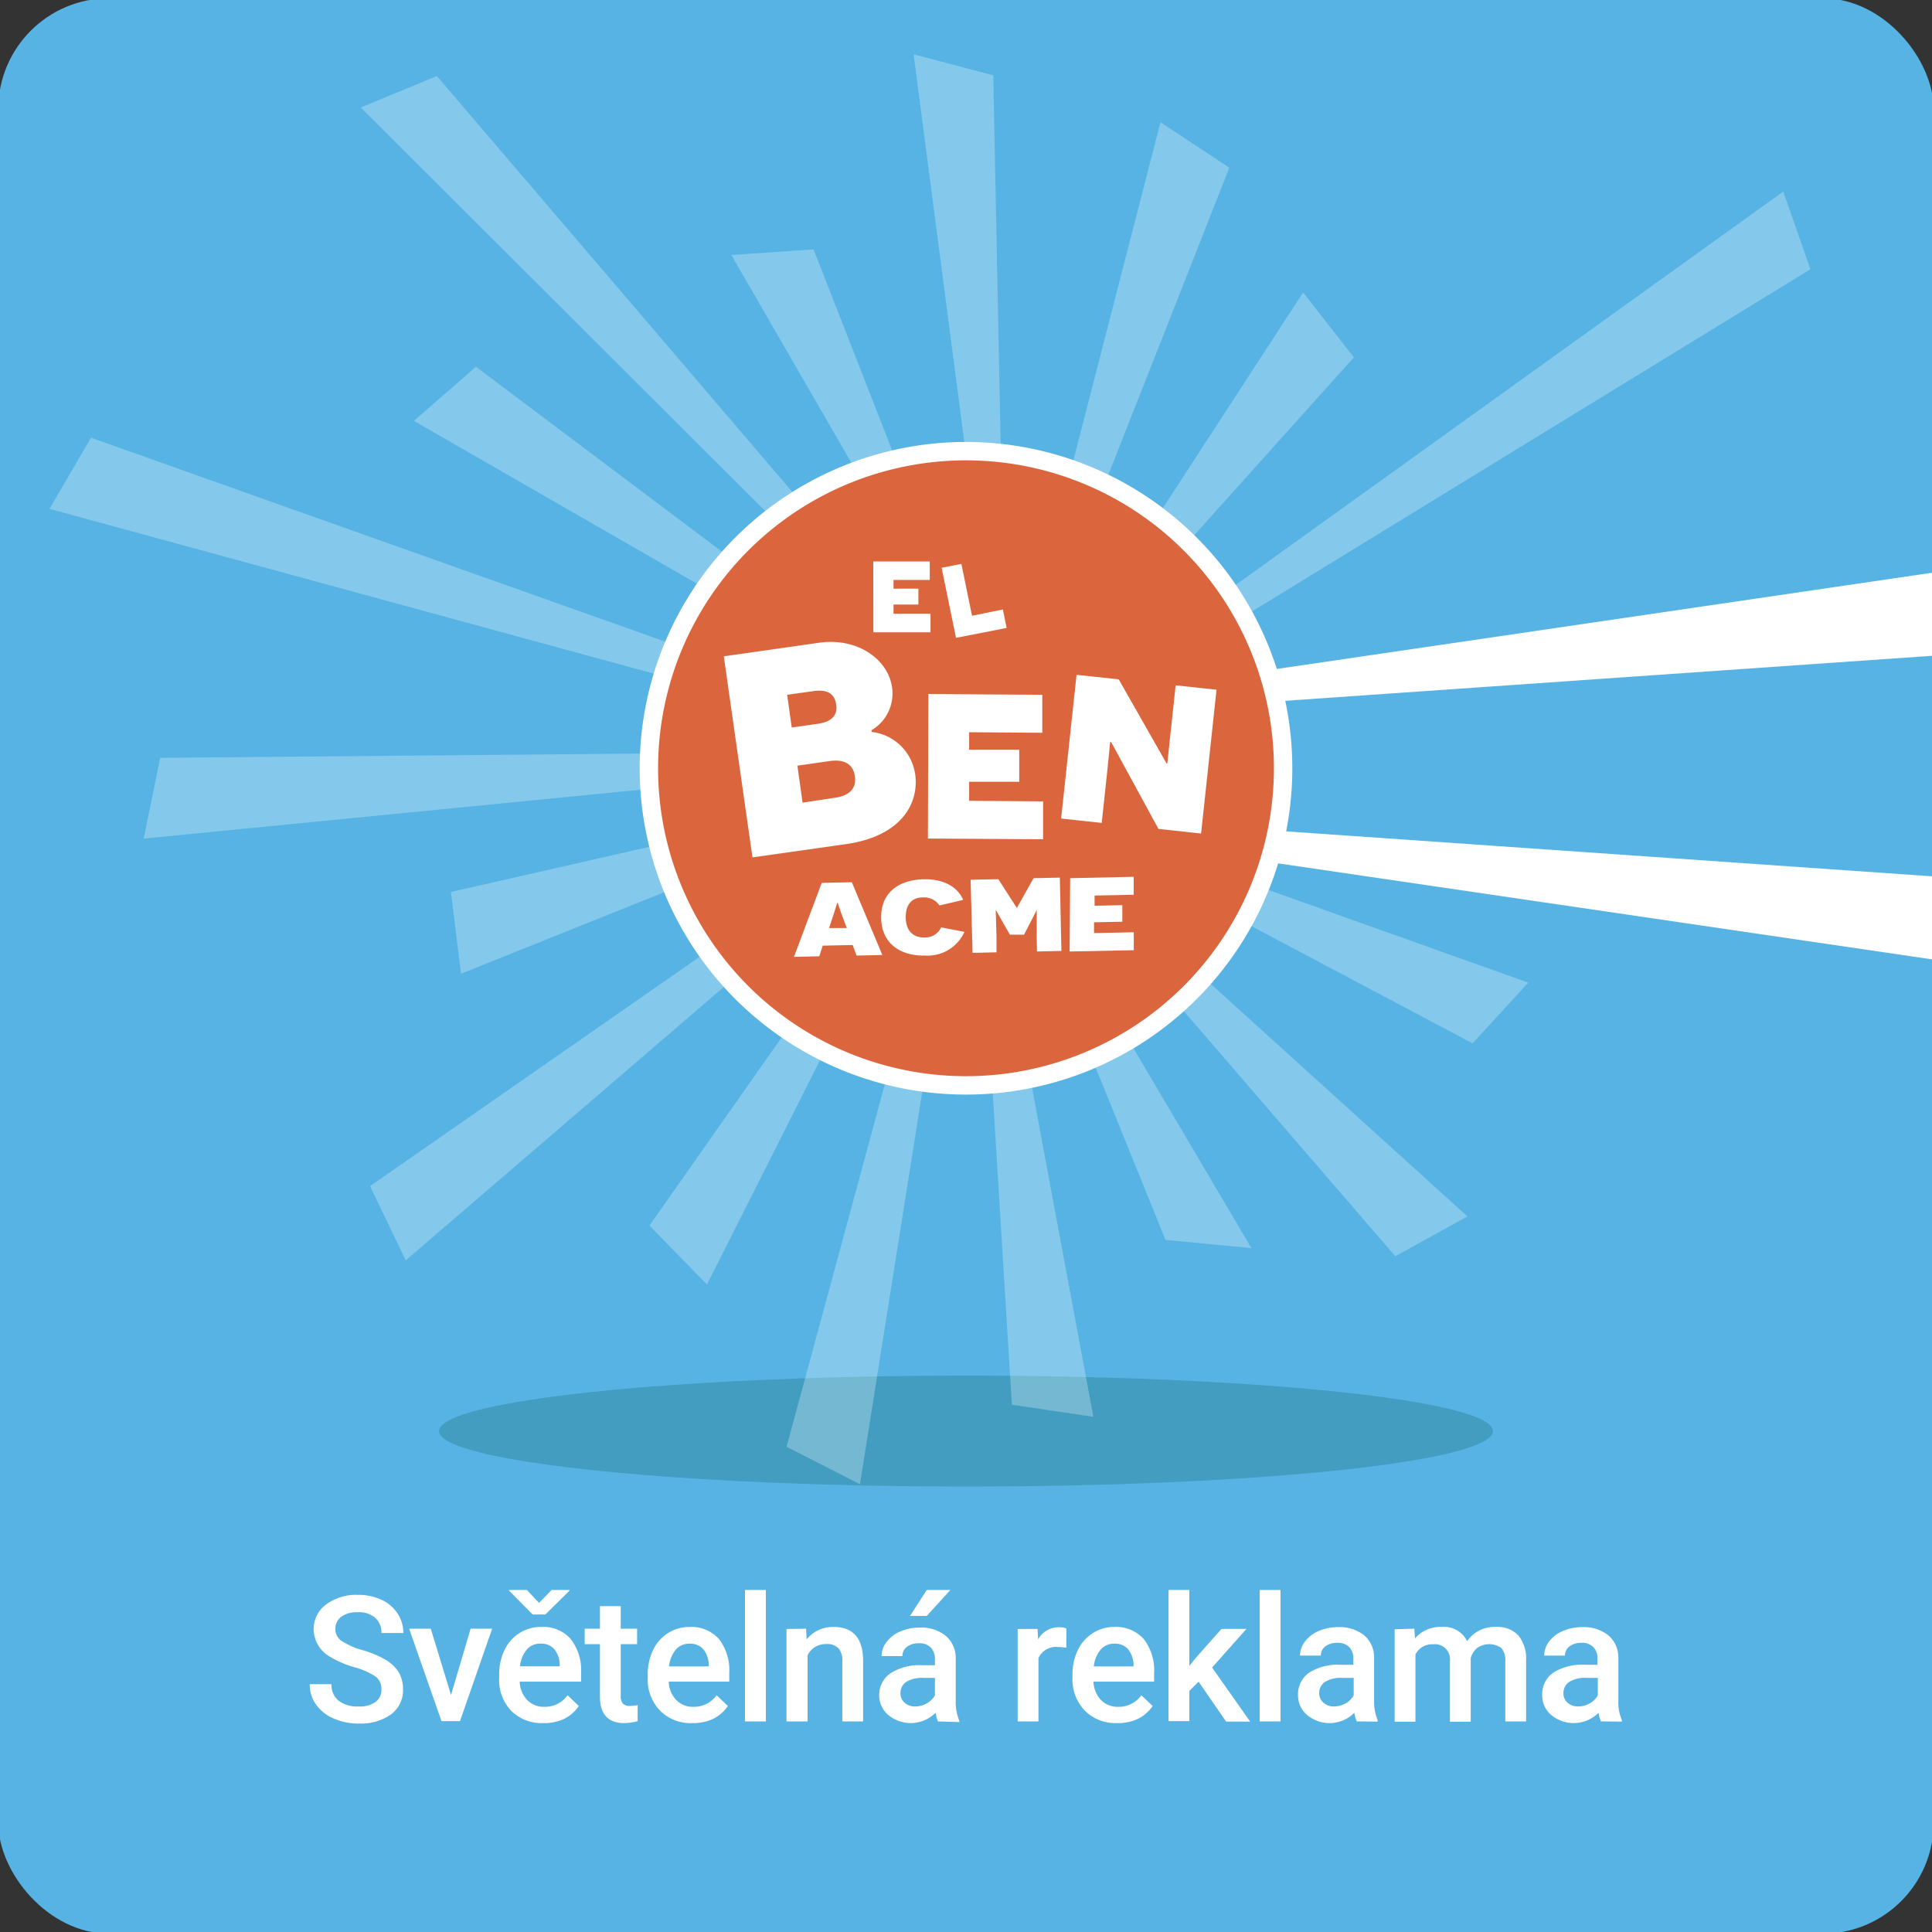 <svg xmlns="http://www.w3.org/2000/svg" viewBox="0 0 209 209"><rect x="0" y="0" width="209" height="209" fill="#333333" stroke="none"/><defs><style>.cls-1{fill:#56b3e3;}.cls-2{fill:#429dc1;}.cls-3,.cls-4{fill:#fff;}.cls-3{opacity:0.27;}.cls-5{fill:#db663e;}</style></defs><g id="podklad"><rect class="cls-1" x="-0.19" y="-0.19" width="209.37" height="209.37" rx="12"></rect></g><g id="obr._2" data-name="obr. 2"><ellipse class="cls-2" cx="104.5" cy="154.81" rx="57" ry="6"></ellipse><polygon class="cls-3" points="192.91 20.72 195.85 29.13 123.81 73.27 123.25 70.76 192.91 20.72"></polygon><polygon class="cls-3" points="140.97 31.63 146.46 38.66 119.96 68.18 118.63 65.98 140.97 31.63"></polygon><polygon class="cls-3" points="125.54 13.22 132.99 18.14 114.69 64.59 112.73 62.92 125.54 13.22"></polygon><polygon class="cls-3" points="98.83 5.87 107.45 8.15 108.55 62.87 106.16 61.92 98.83 5.87"></polygon><polygon class="cls-3" points="79.11 27.58 88.01 26.98 102.18 63.2 99.61 63.07 79.11 27.58"></polygon><polygon class="cls-3" points="39.02 11.63 47.26 8.22 96.26 65.55 93.78 66.25 39.02 11.63"></polygon><polygon class="cls-3" points="44.77 45.53 51.49 39.67 91.39 69.67 89.26 71.12 44.77 45.53"></polygon><polygon class="cls-3" points="5.35 55.05 9.84 47.35 88.1 75.14 86.54 77.19 5.35 55.05"></polygon><polygon class="cls-3" points="15.54 90.72 17.33 81.98 86.72 81.36 85.9 83.8 15.54 90.72"></polygon><polygon class="cls-3" points="49.87 105.34 48.78 96.49 87.41 87.7 87.41 90.28 49.87 105.34"></polygon><polygon class="cls-3" points="43.89 136.35 40.03 128.31 90.08 93.49 90.91 95.93 43.89 136.35"></polygon><polygon class="cls-3" points="76.48 138.96 70.25 132.58 94.47 98.12 96.03 100.16 76.48 138.96"></polygon><polygon class="cls-3" points="93.03 160.56 85.09 156.51 100.1 101.11 102.24 102.54 93.03 160.56"></polygon><polygon class="cls-3" points="118.28 153.27 109.46 151.96 106.4 102.13 108.88 102.81 118.28 153.27"></polygon><polygon class="cls-3" points="135.38 135.02 126.08 134.13 112.69 101.09 115.26 100.94 135.38 135.02"></polygon><polygon class="cls-3" points="158.75 131.59 150.94 135.9 118.32 98.1 120.71 97.14 158.75 131.59"></polygon><polygon class="cls-3" points="165.33 106.3 159.3 112.87 122.7 93.47 124.65 91.79 165.33 106.3"></polygon><path class="cls-4" d="M41.26,182.74a1.62,1.62,0,0,0-.63-1.37,7.41,7.41,0,0,0-2.26-1,10.91,10.91,0,0,1-2.59-1.1,3.47,3.47,0,0,1-1.85-3,3.31,3.31,0,0,1,1.33-2.69,5.43,5.43,0,0,1,3.46-1.05,6,6,0,0,1,2.51.51A4.17,4.17,0,0,1,43,174.53a3.8,3.8,0,0,1,.63,2.13H41.26a2.11,2.11,0,0,0-.67-1.65,2.71,2.71,0,0,0-1.89-.6,2.86,2.86,0,0,0-1.79.49,1.64,1.64,0,0,0-.63,1.37,1.49,1.49,0,0,0,.68,1.24,7.9,7.9,0,0,0,2.26,1,10.64,10.64,0,0,1,2.54,1.07,4.09,4.09,0,0,1,1.4,1.37,3.65,3.65,0,0,1,.44,1.81,3.23,3.23,0,0,1-1.29,2.69,5.63,5.63,0,0,1-3.51,1,6.56,6.56,0,0,1-2.69-.54,4.46,4.46,0,0,1-1.91-1.5,3.66,3.66,0,0,1-.69-2.22h2.35a2.17,2.17,0,0,0,.76,1.78,3.33,3.33,0,0,0,2.18.63,2.9,2.9,0,0,0,1.84-.5A1.59,1.59,0,0,0,41.26,182.74Z"></path><path class="cls-4" d="M48.79,183.36l2.12-7.17h2.33l-3.48,10h-2l-3.5-10h2.34Z"></path><path class="cls-4" d="M58.75,186.4a4.64,4.64,0,0,1-3.47-1.35A4.85,4.85,0,0,1,54,181.46v-.28a6,6,0,0,1,.58-2.68,4.31,4.31,0,0,1,4-2.5,3.93,3.93,0,0,1,3.16,1.31,5.49,5.49,0,0,1,1.12,3.7v.91H56.22a3,3,0,0,0,.83,2,2.48,2.48,0,0,0,1.83.72,3,3,0,0,0,2.52-1.25l1.21,1.16a4,4,0,0,1-1.6,1.4A5.06,5.06,0,0,1,58.75,186.4Zm-.44-13L59.67,172h1.92v.09L59,174.65H57.62l-2.57-2.6V172H57Zm.17,4.4a1.91,1.91,0,0,0-1.5.65,3.38,3.38,0,0,0-.73,1.81h4.3v-.17a2.71,2.71,0,0,0-.61-1.71A1.86,1.86,0,0,0,58.48,177.81Z"></path><path class="cls-4" d="M67.15,173.75v2.44h1.77v1.67H67.15v5.6a1.25,1.25,0,0,0,.23.83,1,1,0,0,0,.81.25,3.61,3.61,0,0,0,.79-.09v1.74a5.62,5.62,0,0,1-1.48.21c-1.74,0-2.6-1-2.6-2.86v-5.68H63.25v-1.67H64.9v-2.44Z"></path><path class="cls-4" d="M74.87,186.4a4.64,4.64,0,0,1-3.47-1.35,4.85,4.85,0,0,1-1.33-3.59v-.28a6,6,0,0,1,.58-2.68,4.4,4.4,0,0,1,1.62-1.84,4.31,4.31,0,0,1,2.34-.66,4,4,0,0,1,3.17,1.31,5.54,5.54,0,0,1,1.11,3.7v.91H72.34a3,3,0,0,0,.83,2,2.48,2.48,0,0,0,1.83.72,3,3,0,0,0,2.52-1.25l1.22,1.16a4.12,4.12,0,0,1-1.61,1.4A5.06,5.06,0,0,1,74.87,186.4Zm-.27-8.59a1.91,1.91,0,0,0-1.5.65,3.3,3.3,0,0,0-.72,1.81h4.29v-.17a2.77,2.77,0,0,0-.6-1.71A1.9,1.9,0,0,0,74.6,177.81Z"></path><path class="cls-4" d="M82.85,186.22H80.59V172h2.26Z"></path><path class="cls-4" d="M87.2,176.19l.06,1.16A3.62,3.62,0,0,1,90.18,176c2.09,0,3.16,1.2,3.19,3.59v6.63H91.12v-6.5a2.06,2.06,0,0,0-.41-1.41,1.74,1.74,0,0,0-1.35-.46,2.16,2.16,0,0,0-2,1.23v7.14H85.08v-10Z"></path><path class="cls-4" d="M101.47,186.22a3.71,3.71,0,0,1-.26-.94,3.8,3.8,0,0,1-5.1.26,2.76,2.76,0,0,1-1-2.13A2.83,2.83,0,0,1,96.35,181a5.78,5.78,0,0,1,3.41-.86h1.38v-.66a1.74,1.74,0,0,0-.44-1.24,1.69,1.69,0,0,0-1.32-.47,2,2,0,0,0-1.27.38,1.21,1.21,0,0,0-.49,1H95.37a2.46,2.46,0,0,1,.55-1.54,3.58,3.58,0,0,1,1.49-1.13,5.21,5.21,0,0,1,2.1-.41,4.18,4.18,0,0,1,2.8.89,3.16,3.16,0,0,1,1.08,2.49v4.52a5.2,5.2,0,0,0,.38,2.16v.16ZM99,184.6a2.51,2.51,0,0,0,1.25-.33,2.26,2.26,0,0,0,.89-.87v-1.89H99.92a3.33,3.33,0,0,0-1.88.43,1.43,1.43,0,0,0-.63,1.24,1.31,1.31,0,0,0,.43,1A1.66,1.66,0,0,0,99,184.6ZM100.25,172h2.56l-2.56,2.81H98.44Z"></path><path class="cls-4" d="M115.35,178.25a5.52,5.52,0,0,0-.92-.08,2.08,2.08,0,0,0-2.09,1.19v6.86h-2.25v-10h2.15l.06,1.12a2.54,2.54,0,0,1,2.26-1.31,2.06,2.06,0,0,1,.8.13Z"></path><path class="cls-4" d="M120.82,186.4a4.66,4.66,0,0,1-3.47-1.35,4.85,4.85,0,0,1-1.33-3.59v-.28a6,6,0,0,1,.58-2.68,4.43,4.43,0,0,1,1.63-1.84,4.25,4.25,0,0,1,2.33-.66,4,4,0,0,1,3.17,1.31,5.54,5.54,0,0,1,1.12,3.7v.91h-6.56a3,3,0,0,0,.83,2,2.51,2.51,0,0,0,1.83.72,3,3,0,0,0,2.52-1.25l1.22,1.16a4.05,4.05,0,0,1-1.61,1.4A5,5,0,0,1,120.82,186.4Zm-.27-8.59a1.9,1.9,0,0,0-1.49.65,3.3,3.3,0,0,0-.73,1.81h4.29v-.17a2.77,2.77,0,0,0-.6-1.71A1.87,1.87,0,0,0,120.55,177.81Z"></path><path class="cls-4" d="M129.66,181.92l-1,1v3.27h-2.25V172h2.25v8.21l.71-.88,2.77-3.12h2.7l-3.72,4.18,4.12,5.85h-2.6Z"></path><path class="cls-4" d="M138.52,186.22h-2.25V172h2.25Z"></path><path class="cls-4" d="M146.77,186.22a4.19,4.19,0,0,1-.26-.94,3.78,3.78,0,0,1-5.09.26,2.74,2.74,0,0,1-1-2.13,2.85,2.85,0,0,1,1.19-2.46,5.8,5.8,0,0,1,3.41-.86h1.38v-.66a1.73,1.73,0,0,0-.43-1.24,1.71,1.71,0,0,0-1.33-.47,2,2,0,0,0-1.26.38,1.19,1.19,0,0,0-.49,1h-2.26a2.52,2.52,0,0,1,.55-1.54,3.65,3.65,0,0,1,1.49-1.13,5.28,5.28,0,0,1,2.1-.41,4.23,4.23,0,0,1,2.81.89,3.15,3.15,0,0,1,1.07,2.49v4.52a5.2,5.2,0,0,0,.38,2.16v.16Zm-2.47-1.62a2.58,2.58,0,0,0,1.26-.33,2.23,2.23,0,0,0,.88-.87v-1.89h-1.21a3.34,3.34,0,0,0-1.89.43,1.43,1.43,0,0,0-.63,1.24,1.32,1.32,0,0,0,.44,1A1.64,1.64,0,0,0,144.3,184.6Z"></path><path class="cls-4" d="M153,176.19l.07,1.05a3.58,3.58,0,0,1,2.89-1.24,2.76,2.76,0,0,1,2.75,1.54,3.56,3.56,0,0,1,3.08-1.54,3.13,3.13,0,0,1,2.47.92,4,4,0,0,1,.83,2.71v6.59h-2.25v-6.53a2,2,0,0,0-.42-1.4,2.26,2.26,0,0,0-2.64,0,2.16,2.16,0,0,0-.68,1.08v6.88h-2.25v-6.6a1.61,1.61,0,0,0-1.81-1.77,2,2,0,0,0-1.92,1.1v7.27h-2.25v-10Z"></path><path class="cls-4" d="M173.19,186.22a3.33,3.33,0,0,1-.26-.94,3.8,3.8,0,0,1-5.1.26,2.74,2.74,0,0,1-1-2.13,2.85,2.85,0,0,1,1.19-2.46,5.8,5.8,0,0,1,3.41-.86h1.38v-.66a1.73,1.73,0,0,0-.43-1.24,1.71,1.71,0,0,0-1.33-.47,2,2,0,0,0-1.26.38,1.19,1.19,0,0,0-.49,1h-2.25a2.51,2.51,0,0,1,.54-1.54,3.65,3.65,0,0,1,1.49-1.13,5.28,5.28,0,0,1,2.1-.41,4.23,4.23,0,0,1,2.81.89,3.16,3.16,0,0,1,1.08,2.49v4.52a5,5,0,0,0,.38,2.16v.16Zm-2.48-1.62a2.55,2.55,0,0,0,1.26-.33,2.23,2.23,0,0,0,.88-.87v-1.89h-1.21a3.31,3.31,0,0,0-1.88.43,1.43,1.43,0,0,0-.63,1.24,1.31,1.31,0,0,0,.43,1A1.64,1.64,0,0,0,170.71,184.6Z"></path><path class="cls-4" d="M139.8,83.11a35.3,35.3,0,1,1-35.3-35.3A35.31,35.31,0,0,1,139.8,83.11Z"></path><polygon class="cls-4" points="209.19 103.81 209.19 94.81 124.67 88.93 125.21 91.48 209.19 103.81"></polygon><polygon class="cls-4" points="209.19 61.93 209.19 70.93 124.67 76.81 125.21 74.26 209.19 61.93"></polygon><path class="cls-5" d="M137.81,83.11A33.31,33.31,0,1,1,104.5,49.8,33.31,33.31,0,0,1,137.81,83.11Z"></path><path class="cls-4" d="M101.86,61.42,104,61l1.15,5.61,3.34-.68.4,2L103.42,69Z"></path><path class="cls-4" d="M94.47,60.74l6.11,0v2l-3.92,0v.94l2.69,0v1.72l-2.69,0v1l4,0,0,2-6.18,0Z"></path><path class="cls-4" d="M94.3,79.18A5.37,5.37,0,0,1,99,83.74c.46,3.23-1.58,6.73-7.45,7.57L81.4,92.75,78.3,71l10.3-1.47c4.16-.59,7.47,1.79,7.9,4.82A4.61,4.61,0,0,1,94.27,79Zm-5.84-.88c1.52-.21,2.17-.94,2-2.07s-.88-1.7-2.51-1.46l-2.8.39.5,3.54Zm1.86,8c1.67-.24,2.34-1.09,2.16-2.33s-1.06-1.88-2.73-1.64l-3.49.5.56,4Z"></path><path class="cls-4" d="M100.43,75.08l12.32.08,0,4.11-7.91-.06v1.9l5.42,0,0,3.46-5.42,0,0,2.06,8,.06,0,4.1-12.46-.08Z"></path><path class="cls-4" d="M125.32,89.67l-5.12-9.4h-.11s-.15,1.67-.34,3.45l-.57,5.3-4.39-.47L116.46,73l4.56.49,5.17,9.09h.09l.31-2.94.59-5.5,4.42.47-1.67,15.56Z"></path><path class="cls-4" d="M89,102.3l-.37,1.15-2.74.06,3-8,3.26-.07,3.3,7.87-2.79.06-.42-1.14ZM91,98.78c-.24-.67-.37-1.1-.38-1.11h-.06s-.12.45-.34,1.11l-.53,1.61,1.91,0Z"></path><path class="cls-4" d="M104.33,100.81a4.36,4.36,0,0,1-4.25,2.56c-2.7.06-4.71-1.32-4.76-4.05s1.87-4.14,4.61-4.2c2.24-.05,3.7.89,4.26,2.23l-2.56.6a2,2,0,0,0-1.79-.87c-1.21,0-1.88.78-1.86,2.18s.78,2.18,2,2.15a1.88,1.88,0,0,0,1.83-1.09Z"></path><path class="cls-4" d="M112.15,101.3c0-1.88,0-2.84,0-2.85h0s-.41.81-.73,1.42l-.64,1.24-1.53,0-.69-1.2-.79-1.4h-.06s.05,1,.09,2.86l0,1.65-2.59.06L105,95.17l3-.06,2,3.11h0L111.81,95l2.84-.06.17,7.93-2.64.06Z"></path><path class="cls-4" d="M115.77,95l6.87-.15,0,1.94-4.23.09,0,1.1,3-.06,0,1.79-3.06.06,0,1.17,4.3-.09,0,1.94-6.94.14Z"></path></g></svg>